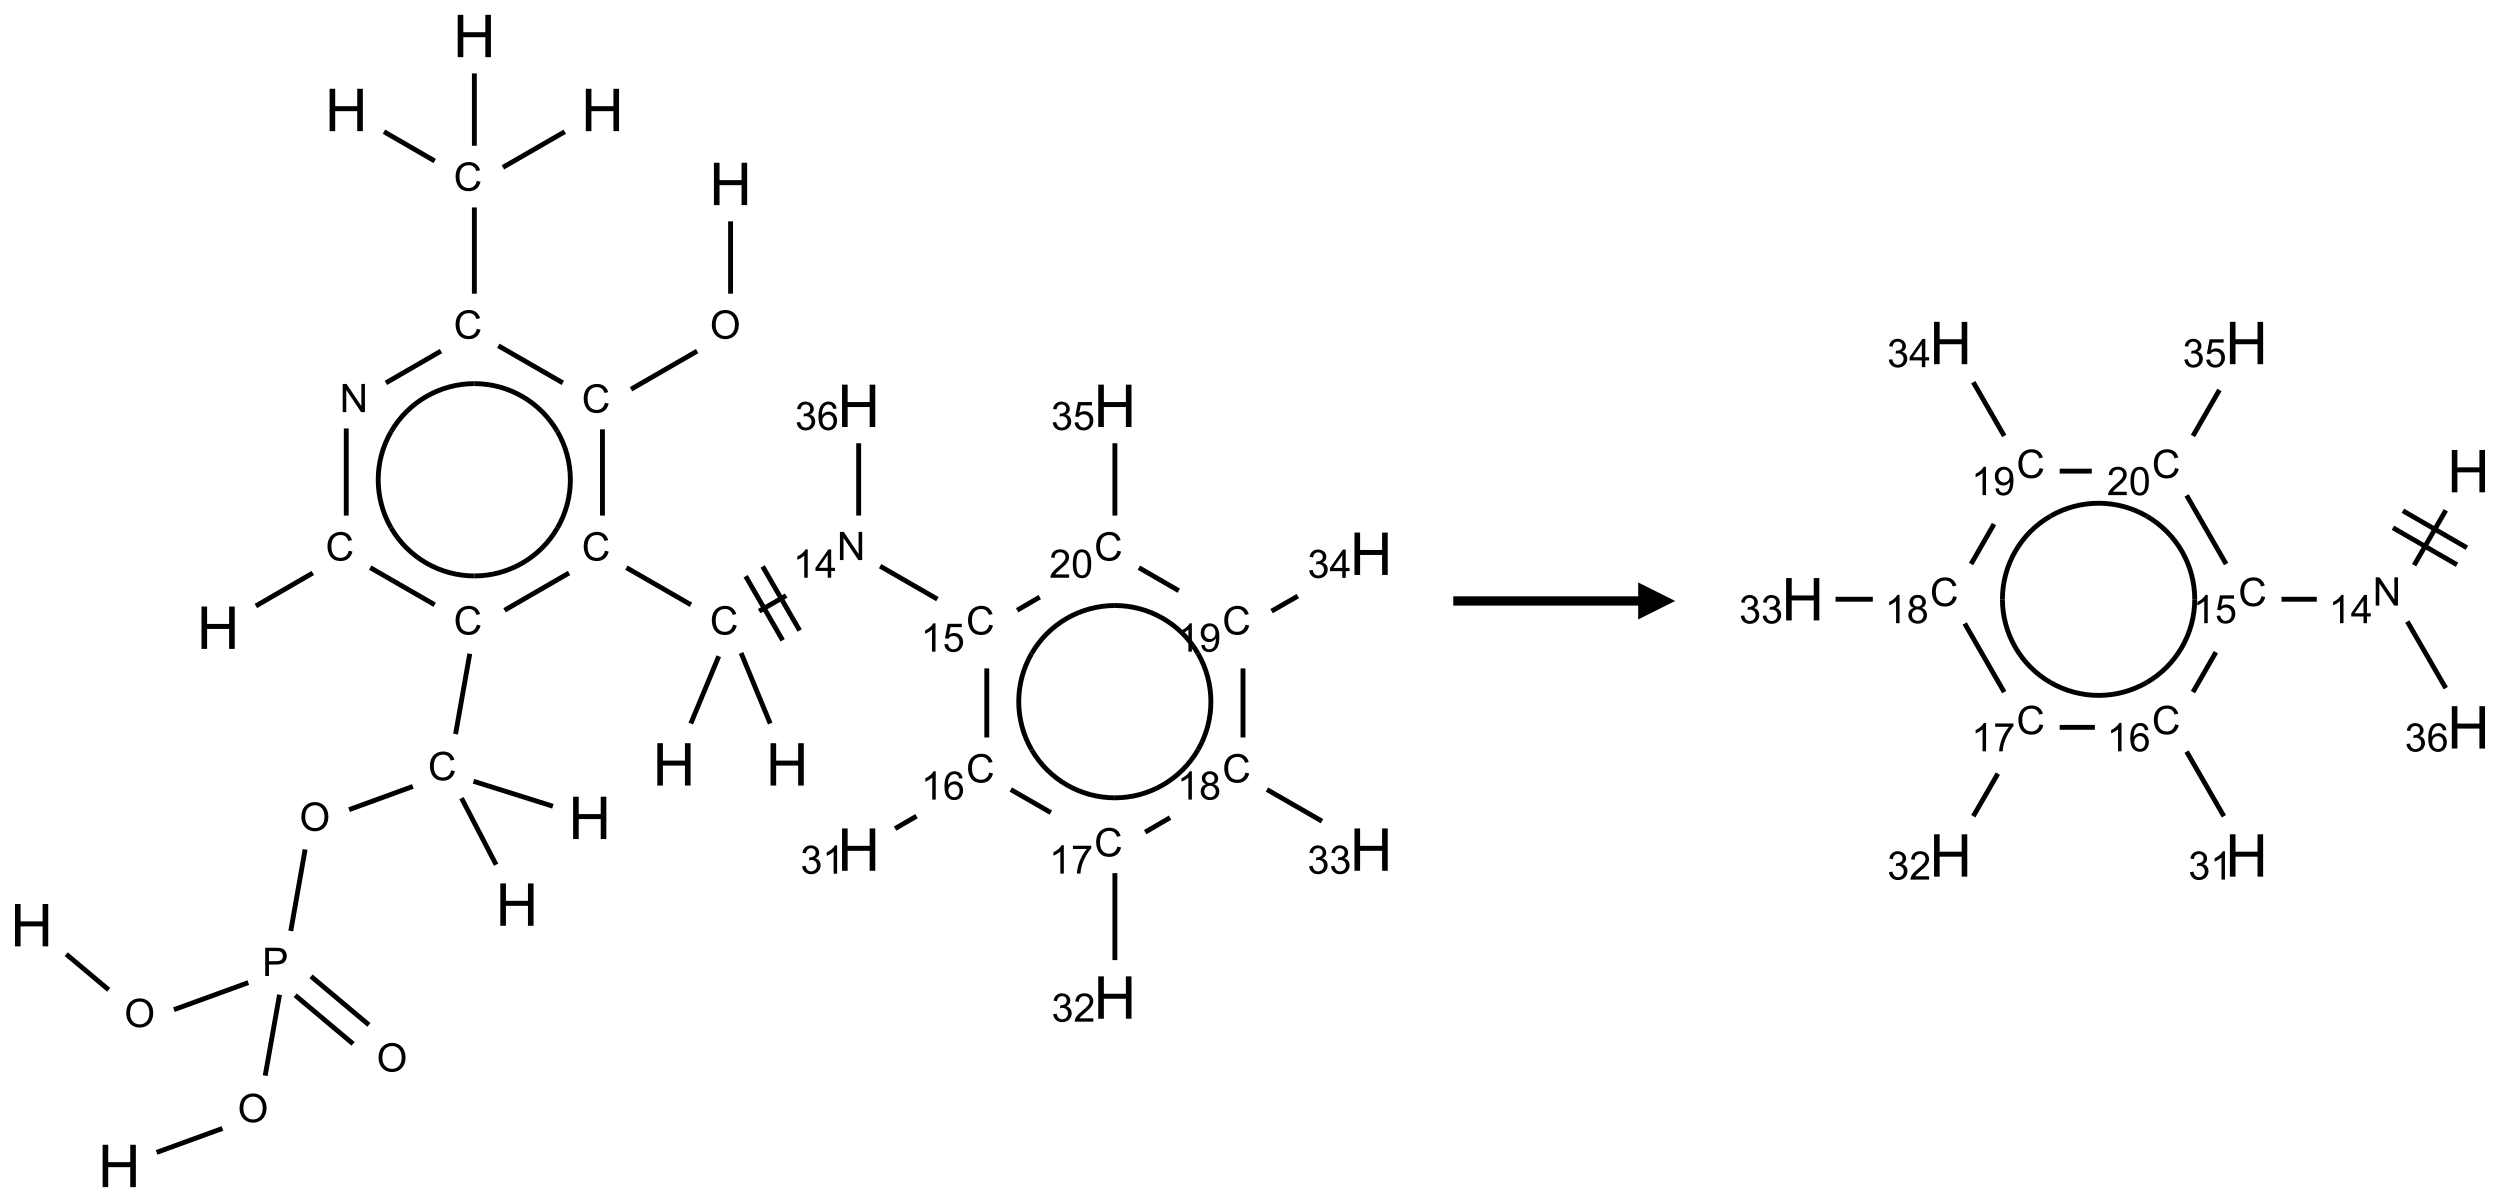 <?xml version="1.0" encoding="UTF-8"?>
<svg xmlns="http://www.w3.org/2000/svg" xmlns:xlink="http://www.w3.org/1999/xlink" width="676" height="325" viewBox="0 0 676 325">
<defs>
<g>
<g id="glyph-0-0">
<path d="M 2 0 L 2 -10 L 10 -10 L 10 0 Z M 2.25 -0.25 L 9.75 -0.25 L 9.75 -9.75 L 2.25 -9.75 Z M 2.25 -0.25 "/>
</g>
<g id="glyph-0-1">
<path d="M 1.281 0 L 1.281 -11.453 L 2.797 -11.453 L 2.797 -6.75 L 8.75 -6.75 L 8.75 -11.453 L 10.266 -11.453 L 10.266 0 L 8.75 0 L 8.75 -5.398 L 2.797 -5.398 L 2.797 0 Z M 1.281 0 "/>
</g>
<g id="glyph-1-0">
<path d="M 1.332 0 L 1.332 -6.668 L 6.668 -6.668 L 6.668 0 Z M 1.5 -0.168 L 6.5 -0.168 L 6.5 -6.5 L 1.5 -6.5 Z M 1.5 -0.168 "/>
</g>
<g id="glyph-1-1">
<path d="M 0.516 -3.719 C 0.516 -4.984 0.855 -5.977 1.535 -6.695 C 2.215 -7.414 3.094 -7.77 4.172 -7.77 C 4.875 -7.77 5.512 -7.602 6.078 -7.266 C 6.645 -6.93 7.074 -6.461 7.371 -5.855 C 7.668 -5.254 7.816 -4.57 7.816 -3.809 C 7.816 -3.035 7.66 -2.34 7.348 -1.73 C 7.035 -1.117 6.594 -0.656 6.02 -0.34 C 5.449 -0.027 4.828 0.129 4.168 0.129 C 3.449 0.129 2.805 -0.043 2.238 -0.391 C 1.672 -0.738 1.246 -1.211 0.953 -1.812 C 0.66 -2.414 0.516 -3.047 0.516 -3.719 Z M 1.559 -3.703 C 1.559 -2.781 1.805 -2.059 2.301 -1.527 C 2.793 -1 3.414 -0.734 4.16 -0.734 C 4.922 -0.734 5.547 -1 6.039 -1.535 C 6.531 -2.07 6.777 -2.828 6.777 -3.812 C 6.777 -4.434 6.672 -4.977 6.461 -5.441 C 6.25 -5.902 5.945 -6.262 5.539 -6.52 C 5.133 -6.773 4.68 -6.902 4.176 -6.902 C 3.461 -6.902 2.848 -6.656 2.332 -6.164 C 1.816 -5.672 1.559 -4.852 1.559 -3.703 Z M 1.559 -3.703 "/>
</g>
<g id="glyph-1-2">
<path d="M 6.27 -2.676 L 7.281 -2.422 C 7.07 -1.594 6.688 -0.961 6.137 -0.523 C 5.586 -0.086 4.914 0.129 4.121 0.129 C 3.297 0.129 2.629 -0.039 2.113 -0.371 C 1.598 -0.707 1.203 -1.191 0.934 -1.828 C 0.664 -2.465 0.531 -3.145 0.531 -3.875 C 0.531 -4.672 0.684 -5.363 0.988 -5.957 C 1.293 -6.547 1.723 -6.996 2.285 -7.305 C 2.844 -7.613 3.461 -7.766 4.137 -7.766 C 4.898 -7.766 5.543 -7.57 6.062 -7.184 C 6.582 -6.793 6.945 -6.246 7.152 -5.543 L 6.156 -5.309 C 5.98 -5.863 5.723 -6.266 5.387 -6.52 C 5.051 -6.773 4.625 -6.902 4.113 -6.902 C 3.527 -6.902 3.039 -6.762 2.645 -6.48 C 2.25 -6.199 1.973 -5.82 1.812 -5.348 C 1.652 -4.871 1.574 -4.383 1.574 -3.879 C 1.574 -3.23 1.668 -2.664 1.855 -2.18 C 2.047 -1.695 2.34 -1.332 2.738 -1.094 C 3.137 -0.855 3.57 -0.734 4.035 -0.734 C 4.602 -0.734 5.082 -0.898 5.473 -1.223 C 5.867 -1.551 6.133 -2.035 6.27 -2.676 Z M 6.27 -2.676 "/>
</g>
<g id="glyph-1-3">
<path d="M 0.812 0 L 0.812 -7.637 L 1.848 -7.637 L 5.859 -1.641 L 5.859 -7.637 L 6.828 -7.637 L 6.828 0 L 5.793 0 L 1.781 -6 L 1.781 0 Z M 0.812 0 "/>
</g>
<g id="glyph-1-4">
<path d="M 0.824 0 L 0.824 -7.637 L 3.703 -7.637 C 4.211 -7.637 4.598 -7.609 4.863 -7.562 C 5.238 -7.5 5.555 -7.383 5.809 -7.207 C 6.062 -7.031 6.266 -6.785 6.418 -6.469 C 6.574 -6.152 6.652 -5.805 6.652 -5.426 C 6.652 -4.777 6.445 -4.227 6.031 -3.777 C 5.617 -3.328 4.871 -3.105 3.793 -3.105 L 1.832 -3.105 L 1.832 0 Z M 1.832 -4.004 L 3.809 -4.004 C 4.461 -4.004 4.922 -4.125 5.199 -4.371 C 5.473 -4.613 5.609 -4.953 5.609 -5.395 C 5.609 -5.715 5.527 -5.988 5.367 -6.215 C 5.207 -6.441 4.992 -6.594 4.73 -6.668 C 4.559 -6.711 4.246 -6.734 3.785 -6.734 L 1.832 -6.734 Z M 1.832 -4.004 "/>
</g>
<g id="glyph-1-5">
<path d="M 3.973 0 L 3.035 0 L 3.035 -5.973 C 2.809 -5.758 2.516 -5.543 2.148 -5.328 C 1.781 -5.113 1.453 -4.953 1.16 -4.844 L 1.16 -5.75 C 1.684 -5.996 2.145 -6.297 2.535 -6.645 C 2.93 -6.996 3.207 -7.336 3.371 -7.668 L 3.973 -7.668 Z M 3.973 0 "/>
</g>
<g id="glyph-1-6">
<path d="M 3.449 0 L 3.449 -1.828 L 0.137 -1.828 L 0.137 -2.688 L 3.621 -7.637 L 4.387 -7.637 L 4.387 -2.688 L 5.418 -2.688 L 5.418 -1.828 L 4.387 -1.828 L 4.387 0 Z M 3.449 -2.688 L 3.449 -6.129 L 1.059 -2.688 Z M 3.449 -2.688 "/>
</g>
<g id="glyph-1-7">
<path d="M 0.441 -2 L 1.426 -2.082 C 1.5 -1.605 1.668 -1.242 1.934 -1.004 C 2.199 -0.762 2.52 -0.641 2.895 -0.641 C 3.348 -0.641 3.73 -0.812 4.043 -1.152 C 4.355 -1.492 4.512 -1.941 4.512 -2.504 C 4.512 -3.039 4.359 -3.461 4.059 -3.77 C 3.758 -4.078 3.367 -4.234 2.879 -4.234 C 2.578 -4.234 2.305 -4.164 2.062 -4.027 C 1.82 -3.891 1.629 -3.715 1.488 -3.496 L 0.609 -3.609 L 1.348 -7.531 L 5.145 -7.531 L 5.145 -6.637 L 2.098 -6.637 L 1.688 -4.582 C 2.145 -4.902 2.625 -5.062 3.129 -5.062 C 3.797 -5.062 4.359 -4.832 4.816 -4.371 C 5.277 -3.91 5.504 -3.312 5.504 -2.59 C 5.504 -1.898 5.305 -1.301 4.902 -0.797 C 4.41 -0.18 3.742 0.129 2.895 0.129 C 2.199 0.129 1.633 -0.062 1.195 -0.453 C 0.758 -0.844 0.504 -1.359 0.441 -2 Z M 0.441 -2 "/>
</g>
<g id="glyph-1-8">
<path d="M 5.309 -5.766 L 4.375 -5.691 C 4.293 -6.059 4.172 -6.328 4.02 -6.496 C 3.766 -6.762 3.453 -6.895 3.082 -6.895 C 2.785 -6.895 2.523 -6.812 2.297 -6.645 C 2 -6.43 1.77 -6.117 1.598 -5.703 C 1.43 -5.289 1.34 -4.703 1.332 -3.938 C 1.559 -4.281 1.836 -4.535 2.16 -4.703 C 2.488 -4.871 2.828 -4.953 3.188 -4.953 C 3.812 -4.953 4.344 -4.723 4.785 -4.262 C 5.223 -3.801 5.441 -3.207 5.441 -2.48 C 5.441 -2 5.34 -1.555 5.133 -1.145 C 4.926 -0.73 4.641 -0.418 4.281 -0.199 C 3.922 0.02 3.512 0.129 3.051 0.129 C 2.27 0.129 1.633 -0.156 1.141 -0.73 C 0.648 -1.305 0.402 -2.254 0.402 -3.574 C 0.402 -5.051 0.672 -6.121 1.219 -6.793 C 1.695 -7.375 2.336 -7.668 3.141 -7.668 C 3.742 -7.668 4.234 -7.5 4.617 -7.16 C 5 -6.824 5.23 -6.359 5.309 -5.766 Z M 1.48 -2.473 C 1.48 -2.152 1.547 -1.844 1.684 -1.547 C 1.82 -1.25 2.016 -1.027 2.262 -0.871 C 2.508 -0.719 2.766 -0.641 3.035 -0.641 C 3.434 -0.641 3.773 -0.801 4.059 -1.121 C 4.344 -1.441 4.484 -1.875 4.484 -2.422 C 4.484 -2.949 4.344 -3.367 4.062 -3.668 C 3.781 -3.973 3.426 -4.125 3 -4.125 C 2.578 -4.125 2.219 -3.973 1.922 -3.668 C 1.625 -3.363 1.48 -2.969 1.48 -2.473 Z M 1.48 -2.473 "/>
</g>
<g id="glyph-1-9">
<path d="M 0.449 -2.016 L 1.387 -2.141 C 1.492 -1.609 1.676 -1.227 1.934 -0.992 C 2.191 -0.758 2.508 -0.641 2.879 -0.641 C 3.32 -0.641 3.695 -0.793 3.996 -1.098 C 4.301 -1.402 4.453 -1.781 4.453 -2.234 C 4.453 -2.664 4.312 -3.02 4.031 -3.301 C 3.75 -3.578 3.391 -3.719 2.957 -3.719 C 2.781 -3.719 2.562 -3.684 2.297 -3.613 L 2.402 -4.438 C 2.465 -4.43 2.516 -4.426 2.551 -4.426 C 2.949 -4.426 3.312 -4.531 3.629 -4.738 C 3.949 -4.949 4.109 -5.27 4.109 -5.703 C 4.109 -6.047 3.992 -6.332 3.762 -6.559 C 3.527 -6.785 3.227 -6.895 2.859 -6.895 C 2.496 -6.895 2.191 -6.781 1.949 -6.551 C 1.707 -6.324 1.547 -5.98 1.48 -5.52 L 0.543 -5.688 C 0.656 -6.316 0.918 -6.805 1.324 -7.148 C 1.73 -7.492 2.234 -7.668 2.84 -7.668 C 3.254 -7.668 3.641 -7.578 3.988 -7.398 C 4.34 -7.219 4.609 -6.977 4.793 -6.668 C 4.98 -6.359 5.074 -6.031 5.074 -5.684 C 5.074 -5.352 4.984 -5.051 4.809 -4.781 C 4.629 -4.512 4.367 -4.297 4.02 -4.137 C 4.473 -4.031 4.824 -3.816 5.074 -3.488 C 5.324 -3.16 5.449 -2.75 5.449 -2.254 C 5.449 -1.59 5.203 -1.023 4.719 -0.559 C 4.234 -0.098 3.617 0.137 2.875 0.137 C 2.203 0.137 1.648 -0.062 1.207 -0.465 C 0.762 -0.863 0.512 -1.379 0.449 -2.016 Z M 0.449 -2.016 "/>
</g>
<g id="glyph-1-10">
<path d="M 0.504 -6.637 L 0.504 -7.535 L 5.449 -7.535 L 5.449 -6.809 C 4.961 -6.289 4.48 -5.602 4.004 -4.746 C 3.527 -3.887 3.156 -3.004 2.895 -2.098 C 2.707 -1.461 2.59 -0.762 2.535 0 L 1.574 0 C 1.582 -0.602 1.703 -1.328 1.926 -2.176 C 2.152 -3.027 2.477 -3.848 2.898 -4.637 C 3.32 -5.426 3.77 -6.094 4.246 -6.637 Z M 0.504 -6.637 "/>
</g>
<g id="glyph-1-11">
<path d="M 5.371 -0.902 L 5.371 0 L 0.324 0 C 0.316 -0.227 0.352 -0.441 0.434 -0.652 C 0.562 -0.996 0.766 -1.332 1.051 -1.668 C 1.332 -2 1.742 -2.387 2.277 -2.824 C 3.105 -3.504 3.668 -4.043 3.957 -4.441 C 4.25 -4.84 4.395 -5.215 4.395 -5.566 C 4.395 -5.938 4.262 -6.254 3.996 -6.508 C 3.73 -6.762 3.387 -6.891 2.957 -6.891 C 2.508 -6.891 2.145 -6.754 1.875 -6.484 C 1.605 -6.215 1.469 -5.84 1.465 -5.359 L 0.5 -5.457 C 0.566 -6.176 0.812 -6.727 1.246 -7.102 C 1.676 -7.477 2.254 -7.668 2.98 -7.668 C 3.711 -7.668 4.293 -7.465 4.719 -7.059 C 5.145 -6.652 5.359 -6.148 5.359 -5.547 C 5.359 -5.242 5.297 -4.941 5.172 -4.645 C 5.047 -4.352 4.84 -4.039 4.551 -3.715 C 4.262 -3.387 3.777 -2.938 3.105 -2.371 C 2.543 -1.898 2.18 -1.578 2.02 -1.41 C 1.859 -1.242 1.73 -1.07 1.625 -0.902 Z M 5.371 -0.902 "/>
</g>
<g id="glyph-1-12">
<path d="M 1.887 -4.141 C 1.496 -4.281 1.207 -4.484 1.02 -4.75 C 0.832 -5.016 0.738 -5.328 0.738 -5.699 C 0.738 -6.254 0.938 -6.719 1.34 -7.098 C 1.738 -7.477 2.27 -7.668 2.934 -7.668 C 3.598 -7.668 4.137 -7.473 4.543 -7.086 C 4.949 -6.699 5.152 -6.227 5.152 -5.672 C 5.152 -5.316 5.059 -5.008 4.871 -4.746 C 4.688 -4.484 4.406 -4.281 4.027 -4.141 C 4.496 -3.988 4.852 -3.742 5.098 -3.402 C 5.34 -3.062 5.465 -2.656 5.465 -2.184 C 5.465 -1.531 5.234 -0.98 4.77 -0.535 C 4.309 -0.09 3.703 0.129 2.949 0.129 C 2.195 0.129 1.586 -0.094 1.125 -0.539 C 0.664 -0.984 0.434 -1.543 0.434 -2.207 C 0.434 -2.703 0.559 -3.121 0.809 -3.457 C 1.062 -3.793 1.422 -4.02 1.887 -4.141 Z M 1.699 -5.73 C 1.699 -5.367 1.812 -5.074 2.047 -4.844 C 2.281 -4.613 2.582 -4.5 2.953 -4.5 C 3.312 -4.5 3.609 -4.613 3.84 -4.84 C 4.07 -5.066 4.188 -5.348 4.188 -5.676 C 4.188 -6.02 4.07 -6.309 3.832 -6.543 C 3.594 -6.777 3.297 -6.895 2.941 -6.895 C 2.586 -6.895 2.289 -6.781 2.051 -6.551 C 1.816 -6.324 1.699 -6.047 1.699 -5.73 Z M 1.395 -2.203 C 1.395 -1.938 1.461 -1.676 1.586 -1.426 C 1.711 -1.176 1.902 -0.984 2.152 -0.848 C 2.402 -0.711 2.672 -0.641 2.957 -0.641 C 3.406 -0.641 3.777 -0.785 4.066 -1.074 C 4.359 -1.363 4.504 -1.727 4.504 -2.172 C 4.504 -2.625 4.355 -2.996 4.055 -3.293 C 3.754 -3.586 3.379 -3.734 2.926 -3.734 C 2.484 -3.734 2.121 -3.59 1.832 -3.297 C 1.543 -3.004 1.395 -2.641 1.395 -2.203 Z M 1.395 -2.203 "/>
</g>
<g id="glyph-1-13">
<path d="M 0.582 -1.766 L 1.484 -1.848 C 1.562 -1.426 1.707 -1.117 1.922 -0.926 C 2.137 -0.734 2.414 -0.641 2.75 -0.641 C 3.039 -0.641 3.289 -0.707 3.508 -0.84 C 3.727 -0.973 3.902 -1.148 4.043 -1.367 C 4.18 -1.586 4.297 -1.887 4.391 -2.262 C 4.484 -2.637 4.531 -3.016 4.531 -3.406 C 4.531 -3.449 4.531 -3.512 4.527 -3.594 C 4.34 -3.297 4.082 -3.055 3.758 -2.867 C 3.434 -2.68 3.082 -2.59 2.703 -2.59 C 2.07 -2.59 1.535 -2.816 1.098 -3.277 C 0.66 -3.734 0.441 -4.34 0.441 -5.09 C 0.441 -5.863 0.672 -6.484 1.129 -6.957 C 1.586 -7.43 2.156 -7.668 2.844 -7.668 C 3.34 -7.668 3.793 -7.531 4.207 -7.266 C 4.617 -7 4.93 -6.617 5.145 -6.121 C 5.355 -5.629 5.465 -4.91 5.465 -3.973 C 5.465 -2.996 5.359 -2.223 5.145 -1.645 C 4.934 -1.066 4.617 -0.625 4.199 -0.324 C 3.781 -0.02 3.293 0.129 2.73 0.129 C 2.133 0.129 1.645 -0.035 1.266 -0.367 C 0.887 -0.699 0.66 -1.164 0.582 -1.766 Z M 4.422 -5.137 C 4.422 -5.676 4.277 -6.102 3.992 -6.418 C 3.707 -6.734 3.359 -6.891 2.957 -6.891 C 2.543 -6.891 2.18 -6.719 1.871 -6.379 C 1.562 -6.039 1.406 -5.598 1.406 -5.059 C 1.406 -4.57 1.555 -4.176 1.848 -3.871 C 2.141 -3.566 2.5 -3.418 2.934 -3.418 C 3.367 -3.418 3.723 -3.57 4.004 -3.871 C 4.281 -4.176 4.422 -4.598 4.422 -5.137 Z M 4.422 -5.137 "/>
</g>
<g id="glyph-1-14">
<path d="M 0.441 -3.766 C 0.441 -4.668 0.535 -5.395 0.723 -5.945 C 0.906 -6.496 1.184 -6.922 1.551 -7.219 C 1.918 -7.516 2.375 -7.668 2.934 -7.668 C 3.344 -7.668 3.703 -7.586 4.012 -7.418 C 4.32 -7.254 4.574 -7.016 4.777 -6.707 C 4.977 -6.395 5.137 -6.016 5.25 -5.57 C 5.363 -5.125 5.422 -4.523 5.422 -3.766 C 5.422 -2.871 5.328 -2.148 5.145 -1.598 C 4.961 -1.047 4.688 -0.621 4.32 -0.32 C 3.953 -0.02 3.492 0.129 2.934 0.129 C 2.195 0.129 1.617 -0.133 1.199 -0.66 C 0.695 -1.297 0.441 -2.332 0.441 -3.766 Z M 1.406 -3.766 C 1.406 -2.512 1.555 -1.68 1.848 -1.262 C 2.141 -0.848 2.5 -0.641 2.934 -0.641 C 3.363 -0.641 3.727 -0.848 4.02 -1.266 C 4.312 -1.684 4.457 -2.516 4.457 -3.766 C 4.457 -5.023 4.312 -5.859 4.02 -6.27 C 3.727 -6.684 3.359 -6.891 2.922 -6.891 C 2.492 -6.891 2.148 -6.707 1.891 -6.344 C 1.566 -5.879 1.406 -5.02 1.406 -3.766 Z M 1.406 -3.766 "/>
</g>
</g>
</defs>
<path fill="none" stroke-width="0.033" stroke-linecap="butt" stroke-linejoin="miter" stroke="rgb(0%, 0%, 0%)" stroke-opacity="1" stroke-miterlimit="10" d="M 4.725 1.253 L 4.725 1.742 " transform="matrix(40, 0, 0, 40, 8.547, 9.732)"/>
<path fill="none" stroke-width="0.033" stroke-linecap="butt" stroke-linejoin="miter" stroke="rgb(0%, 0%, 0%)" stroke-opacity="1" stroke-miterlimit="10" d="M 4.499 2.13 L 4.052 2.388 " transform="matrix(40, 0, 0, 40, 8.547, 9.732)"/>
<path fill="none" stroke-width="0.033" stroke-linecap="butt" stroke-linejoin="miter" stroke="rgb(0%, 0%, 0%)" stroke-opacity="1" stroke-miterlimit="10" d="M 3.591 2.345 L 3.155 2.094 " transform="matrix(40, 0, 0, 40, 8.547, 9.732)"/>
<path fill="none" stroke-width="0.033" stroke-linecap="butt" stroke-linejoin="miter" stroke="rgb(0%, 0%, 0%)" stroke-opacity="1" stroke-miterlimit="10" d="M 2.993 1.742 L 2.993 1.159 " transform="matrix(40, 0, 0, 40, 8.547, 9.732)"/>
<path fill="none" stroke-width="0.033" stroke-linecap="butt" stroke-linejoin="miter" stroke="rgb(0%, 0%, 0%)" stroke-opacity="1" stroke-miterlimit="10" d="M 3.186 0.888 L 3.604 0.647 " transform="matrix(40, 0, 0, 40, 8.547, 9.732)"/>
<path fill="none" stroke-width="0.033" stroke-linecap="butt" stroke-linejoin="miter" stroke="rgb(0%, 0%, 0%)" stroke-opacity="1" stroke-miterlimit="10" d="M 2.725 0.845 L 2.382 0.647 " transform="matrix(40, 0, 0, 40, 8.547, 9.732)"/>
<path fill="none" stroke-width="0.033" stroke-linecap="butt" stroke-linejoin="miter" stroke="rgb(0%, 0%, 0%)" stroke-opacity="1" stroke-miterlimit="10" d="M 2.993 0.742 L 2.993 0.253 " transform="matrix(40, 0, 0, 40, 8.547, 9.732)"/>
<path fill="none" stroke-width="0.033" stroke-linecap="butt" stroke-linejoin="miter" stroke="rgb(0%, 0%, 0%)" stroke-opacity="1" stroke-miterlimit="10" d="M 2.767 2.13 L 2.395 2.345 " transform="matrix(40, 0, 0, 40, 8.547, 9.732)"/>
<path fill="none" stroke-width="0.033" stroke-linecap="butt" stroke-linejoin="miter" stroke="rgb(0%, 0%, 0%)" stroke-opacity="1" stroke-miterlimit="10" d="M 2.127 2.653 L 2.127 3.242 " transform="matrix(40, 0, 0, 40, 8.547, 9.732)"/>
<path fill="none" stroke-width="0.033" stroke-linecap="butt" stroke-linejoin="miter" stroke="rgb(0%, 0%, 0%)" stroke-opacity="1" stroke-miterlimit="10" d="M 1.901 3.63 L 1.516 3.853 " transform="matrix(40, 0, 0, 40, 8.547, 9.732)"/>
<path fill="none" stroke-width="0.033" stroke-linecap="butt" stroke-linejoin="miter" stroke="rgb(0%, 0%, 0%)" stroke-opacity="1" stroke-miterlimit="10" d="M 2.289 3.594 L 2.725 3.845 " transform="matrix(40, 0, 0, 40, 8.547, 9.732)"/>
<path fill="none" stroke-width="0.033" stroke-linecap="butt" stroke-linejoin="miter" stroke="rgb(0%, 0%, 0%)" stroke-opacity="1" stroke-miterlimit="10" d="M 2.962 4.176 L 2.866 4.719 " transform="matrix(40, 0, 0, 40, 8.547, 9.732)"/>
<path fill="none" stroke-width="0.033" stroke-linecap="butt" stroke-linejoin="miter" stroke="rgb(0%, 0%, 0%)" stroke-opacity="1" stroke-miterlimit="10" d="M 2.987 5.038 L 3.524 5.207 " transform="matrix(40, 0, 0, 40, 8.547, 9.732)"/>
<path fill="none" stroke-width="0.033" stroke-linecap="butt" stroke-linejoin="miter" stroke="rgb(0%, 0%, 0%)" stroke-opacity="1" stroke-miterlimit="10" d="M 2.906 5.152 L 3.14 5.602 " transform="matrix(40, 0, 0, 40, 8.547, 9.732)"/>
<path fill="none" stroke-width="0.033" stroke-linecap="butt" stroke-linejoin="miter" stroke="rgb(0%, 0%, 0%)" stroke-opacity="1" stroke-miterlimit="10" d="M 2.577 5.073 L 2.146 5.23 " transform="matrix(40, 0, 0, 40, 8.547, 9.732)"/>
<path fill="none" stroke-width="0.033" stroke-linecap="butt" stroke-linejoin="miter" stroke="rgb(0%, 0%, 0%)" stroke-opacity="1" stroke-miterlimit="10" d="M 1.849 5.499 L 1.752 6.05 " transform="matrix(40, 0, 0, 40, 8.547, 9.732)"/>
<path fill="none" stroke-width="0.033" stroke-linecap="butt" stroke-linejoin="miter" stroke="rgb(0%, 0%, 0%)" stroke-opacity="1" stroke-miterlimit="10" d="M 1.782 6.485 L 2.173 6.813 " transform="matrix(40, 0, 0, 40, 8.547, 9.732)"/>
<path fill="none" stroke-width="0.033" stroke-linecap="butt" stroke-linejoin="miter" stroke="rgb(0%, 0%, 0%)" stroke-opacity="1" stroke-miterlimit="10" d="M 1.889 6.357 L 2.28 6.685 " transform="matrix(40, 0, 0, 40, 8.547, 9.732)"/>
<path fill="none" stroke-width="0.033" stroke-linecap="butt" stroke-linejoin="miter" stroke="rgb(0%, 0%, 0%)" stroke-opacity="1" stroke-miterlimit="10" d="M 1.465 6.399 L 0.962 6.582 " transform="matrix(40, 0, 0, 40, 8.547, 9.732)"/>
<path fill="none" stroke-width="0.033" stroke-linecap="butt" stroke-linejoin="miter" stroke="rgb(0%, 0%, 0%)" stroke-opacity="1" stroke-miterlimit="10" d="M 0.521 6.448 L 0.234 6.207 " transform="matrix(40, 0, 0, 40, 8.547, 9.732)"/>
<path fill="none" stroke-width="0.033" stroke-linecap="butt" stroke-linejoin="miter" stroke="rgb(0%, 0%, 0%)" stroke-opacity="1" stroke-miterlimit="10" d="M 1.676 6.481 L 1.579 7.028 " transform="matrix(40, 0, 0, 40, 8.547, 9.732)"/>
<path fill="none" stroke-width="0.033" stroke-linecap="butt" stroke-linejoin="miter" stroke="rgb(0%, 0%, 0%)" stroke-opacity="1" stroke-miterlimit="10" d="M 1.29 7.385 L 0.845 7.547 " transform="matrix(40, 0, 0, 40, 8.547, 9.732)"/>
<path fill="none" stroke-width="0.033" stroke-linecap="butt" stroke-linejoin="miter" stroke="rgb(0%, 0%, 0%)" stroke-opacity="1" stroke-miterlimit="10" d="M 3.197 3.882 L 3.633 3.63 " transform="matrix(40, 0, 0, 40, 8.547, 9.732)"/>
<path fill="none" stroke-width="0.033" stroke-linecap="butt" stroke-linejoin="miter" stroke="rgb(0%, 0%, 0%)" stroke-opacity="1" stroke-miterlimit="10" d="M 3.859 3.242 L 3.859 2.659 " transform="matrix(40, 0, 0, 40, 8.547, 9.732)"/>
<path fill="none" stroke-width="0.033" stroke-linecap="butt" stroke-linejoin="miter" stroke="rgb(0%, 0%, 0%)" stroke-opacity="1" stroke-miterlimit="10" d="M 4.021 3.594 L 4.457 3.845 " transform="matrix(40, 0, 0, 40, 8.547, 9.732)"/>
<path fill="none" stroke-width="0.033" stroke-linecap="butt" stroke-linejoin="miter" stroke="rgb(0%, 0%, 0%)" stroke-opacity="1" stroke-miterlimit="10" d="M 4.796 4.171 L 4.993 4.648 " transform="matrix(40, 0, 0, 40, 8.547, 9.732)"/>
<path fill="none" stroke-width="0.033" stroke-linecap="butt" stroke-linejoin="miter" stroke="rgb(0%, 0%, 0%)" stroke-opacity="1" stroke-miterlimit="10" d="M 4.645 4.193 L 4.456 4.648 " transform="matrix(40, 0, 0, 40, 8.547, 9.732)"/>
<path fill="none" stroke-width="0.033" stroke-linecap="butt" stroke-linejoin="miter" stroke="rgb(0%, 0%, 0%)" stroke-opacity="1" stroke-miterlimit="10" d="M 4.918 3.888 L 5.101 3.783 " transform="matrix(40, 0, 0, 40, 8.547, 9.732)"/>
<path fill="none" stroke-width="0.033" stroke-linecap="butt" stroke-linejoin="miter" stroke="rgb(0%, 0%, 0%)" stroke-opacity="1" stroke-miterlimit="10" d="M 5.192 4.019 L 4.942 3.586 " transform="matrix(40, 0, 0, 40, 8.547, 9.732)"/>
<path fill="none" stroke-width="0.033" stroke-linecap="butt" stroke-linejoin="miter" stroke="rgb(0%, 0%, 0%)" stroke-opacity="1" stroke-miterlimit="10" d="M 5.077 4.085 L 4.827 3.652 " transform="matrix(40, 0, 0, 40, 8.547, 9.732)"/>
<path fill="none" stroke-width="0.033" stroke-linecap="butt" stroke-linejoin="miter" stroke="rgb(0%, 0%, 0%)" stroke-opacity="1" stroke-miterlimit="10" d="M 5.736 3.584 L 6.123 3.807 " transform="matrix(40, 0, 0, 40, 8.547, 9.732)"/>
<path fill="none" stroke-width="0.033" stroke-linecap="butt" stroke-linejoin="miter" stroke="rgb(0%, 0%, 0%)" stroke-opacity="1" stroke-miterlimit="10" d="M 6.457 4.275 L 6.457 4.742 " transform="matrix(40, 0, 0, 40, 8.547, 9.732)"/>
<path fill="none" stroke-width="0.033" stroke-linecap="butt" stroke-linejoin="miter" stroke="rgb(0%, 0%, 0%)" stroke-opacity="1" stroke-miterlimit="10" d="M 5.982 5.274 L 5.837 5.358 " transform="matrix(40, 0, 0, 40, 8.547, 9.732)"/>
<path fill="none" stroke-width="0.033" stroke-linecap="butt" stroke-linejoin="miter" stroke="rgb(0%, 0%, 0%)" stroke-opacity="1" stroke-miterlimit="10" d="M 6.619 5.094 L 6.89 5.25 " transform="matrix(40, 0, 0, 40, 8.547, 9.732)"/>
<path fill="none" stroke-width="0.033" stroke-linecap="butt" stroke-linejoin="miter" stroke="rgb(0%, 0%, 0%)" stroke-opacity="1" stroke-miterlimit="10" d="M 7.323 5.659 L 7.323 6.247 " transform="matrix(40, 0, 0, 40, 8.547, 9.732)"/>
<path fill="none" stroke-width="0.033" stroke-linecap="butt" stroke-linejoin="miter" stroke="rgb(0%, 0%, 0%)" stroke-opacity="1" stroke-miterlimit="10" d="M 7.528 5.382 L 7.696 5.284 " transform="matrix(40, 0, 0, 40, 8.547, 9.732)"/>
<path fill="none" stroke-width="0.033" stroke-linecap="butt" stroke-linejoin="miter" stroke="rgb(0%, 0%, 0%)" stroke-opacity="1" stroke-miterlimit="10" d="M 8.351 5.094 L 8.723 5.308 " transform="matrix(40, 0, 0, 40, 8.547, 9.732)"/>
<path fill="none" stroke-width="0.033" stroke-linecap="butt" stroke-linejoin="miter" stroke="rgb(0%, 0%, 0%)" stroke-opacity="1" stroke-miterlimit="10" d="M 8.189 4.742 L 8.189 4.275 " transform="matrix(40, 0, 0, 40, 8.547, 9.732)"/>
<path fill="none" stroke-width="0.033" stroke-linecap="butt" stroke-linejoin="miter" stroke="rgb(0%, 0%, 0%)" stroke-opacity="1" stroke-miterlimit="10" d="M 8.382 3.888 L 8.56 3.786 " transform="matrix(40, 0, 0, 40, 8.547, 9.732)"/>
<path fill="none" stroke-width="0.033" stroke-linecap="butt" stroke-linejoin="miter" stroke="rgb(0%, 0%, 0%)" stroke-opacity="1" stroke-miterlimit="10" d="M 7.755 3.75 L 7.485 3.594 " transform="matrix(40, 0, 0, 40, 8.547, 9.732)"/>
<path fill="none" stroke-width="0.033" stroke-linecap="butt" stroke-linejoin="miter" stroke="rgb(0%, 0%, 0%)" stroke-opacity="1" stroke-miterlimit="10" d="M 6.815 3.793 L 6.662 3.882 " transform="matrix(40, 0, 0, 40, 8.547, 9.732)"/>
<path fill="none" stroke-width="0.033" stroke-linecap="butt" stroke-linejoin="miter" stroke="rgb(0%, 0%, 0%)" stroke-opacity="1" stroke-miterlimit="10" d="M 7.323 3.242 L 7.323 2.753 " transform="matrix(40, 0, 0, 40, 8.547, 9.732)"/>
<path fill="none" stroke-width="0.033" stroke-linecap="butt" stroke-linejoin="miter" stroke="rgb(0%, 0%, 0%)" stroke-opacity="1" stroke-miterlimit="10" d="M 5.591 3.242 L 5.591 2.753 " transform="matrix(40, 0, 0, 40, 8.547, 9.732)"/>
<path fill="none" stroke-width="0.033" stroke-linecap="butt" stroke-linejoin="miter" stroke="rgb(0%, 0%, 0%)" stroke-opacity="1" stroke-miterlimit="10" d="M 2.993 2.35 C 3.225 2.35 3.439 2.474 3.555 2.675 " transform="matrix(40, 0, 0, 40, 8.547, 9.732)"/>
<path fill="none" stroke-width="0.033" stroke-linecap="butt" stroke-linejoin="miter" stroke="rgb(0%, 0%, 0%)" stroke-opacity="1" stroke-miterlimit="10" d="M 2.43 2.675 C 2.546 2.474 2.761 2.35 2.993 2.35 " transform="matrix(40, 0, 0, 40, 8.547, 9.732)"/>
<path fill="none" stroke-width="0.033" stroke-linecap="butt" stroke-linejoin="miter" stroke="rgb(0%, 0%, 0%)" stroke-opacity="1" stroke-miterlimit="10" d="M 2.43 3.325 C 2.314 3.124 2.314 2.876 2.43 2.675 " transform="matrix(40, 0, 0, 40, 8.547, 9.732)"/>
<path fill="none" stroke-width="0.033" stroke-linecap="butt" stroke-linejoin="miter" stroke="rgb(0%, 0%, 0%)" stroke-opacity="1" stroke-miterlimit="10" d="M 2.993 3.65 C 2.761 3.65 2.546 3.526 2.43 3.325 " transform="matrix(40, 0, 0, 40, 8.547, 9.732)"/>
<path fill="none" stroke-width="0.033" stroke-linecap="butt" stroke-linejoin="miter" stroke="rgb(0%, 0%, 0%)" stroke-opacity="1" stroke-miterlimit="10" d="M 3.555 3.325 C 3.439 3.526 3.225 3.65 2.993 3.65 " transform="matrix(40, 0, 0, 40, 8.547, 9.732)"/>
<path fill="none" stroke-width="0.033" stroke-linecap="butt" stroke-linejoin="miter" stroke="rgb(0%, 0%, 0%)" stroke-opacity="1" stroke-miterlimit="10" d="M 3.555 2.675 C 3.671 2.876 3.671 3.124 3.555 3.325 " transform="matrix(40, 0, 0, 40, 8.547, 9.732)"/>
<path fill="none" stroke-width="0.033" stroke-linecap="butt" stroke-linejoin="miter" stroke="rgb(0%, 0%, 0%)" stroke-opacity="1" stroke-miterlimit="10" d="M 6.76 4.825 C 6.644 4.624 6.644 4.376 6.76 4.175 " transform="matrix(40, 0, 0, 40, 8.547, 9.732)"/>
<path fill="none" stroke-width="0.033" stroke-linecap="butt" stroke-linejoin="miter" stroke="rgb(0%, 0%, 0%)" stroke-opacity="1" stroke-miterlimit="10" d="M 7.323 5.15 C 7.091 5.15 6.876 5.026 6.76 4.825 " transform="matrix(40, 0, 0, 40, 8.547, 9.732)"/>
<path fill="none" stroke-width="0.033" stroke-linecap="butt" stroke-linejoin="miter" stroke="rgb(0%, 0%, 0%)" stroke-opacity="1" stroke-miterlimit="10" d="M 7.885 4.825 C 7.769 5.026 7.555 5.15 7.323 5.15 " transform="matrix(40, 0, 0, 40, 8.547, 9.732)"/>
<path fill="none" stroke-width="0.033" stroke-linecap="butt" stroke-linejoin="miter" stroke="rgb(0%, 0%, 0%)" stroke-opacity="1" stroke-miterlimit="10" d="M 7.885 4.175 C 8.001 4.376 8.001 4.624 7.885 4.825 " transform="matrix(40, 0, 0, 40, 8.547, 9.732)"/>
<path fill="none" stroke-width="0.033" stroke-linecap="butt" stroke-linejoin="miter" stroke="rgb(0%, 0%, 0%)" stroke-opacity="1" stroke-miterlimit="10" d="M 7.323 3.85 C 7.555 3.85 7.769 3.974 7.885 4.175 " transform="matrix(40, 0, 0, 40, 8.547, 9.732)"/>
<path fill="none" stroke-width="0.033" stroke-linecap="butt" stroke-linejoin="miter" stroke="rgb(0%, 0%, 0%)" stroke-opacity="1" stroke-miterlimit="10" d="M 6.76 4.175 C 6.876 3.974 7.091 3.85 7.323 3.85 " transform="matrix(40, 0, 0, 40, 8.547, 9.732)"/>
<g fill="rgb(0%, 0%, 0%)" fill-opacity="1">
<use xlink:href="#glyph-0-1" x="191.766" y="55.461"/>
</g>
<g fill="rgb(0%, 0%, 0%)" fill-opacity="1">
<use xlink:href="#glyph-1-1" x="191.961" y="91.582"/>
</g>
<g fill="rgb(0%, 0%, 0%)" fill-opacity="1">
<use xlink:href="#glyph-1-2" x="157.305" y="111.578"/>
</g>
<g fill="rgb(0%, 0%, 0%)" fill-opacity="1">
<use xlink:href="#glyph-1-2" x="122.664" y="91.578"/>
</g>
<g fill="rgb(0%, 0%, 0%)" fill-opacity="1">
<use xlink:href="#glyph-1-2" x="122.664" y="51.578"/>
</g>
<g fill="rgb(0%, 0%, 0%)" fill-opacity="1">
<use xlink:href="#glyph-0-1" x="157.125" y="35.461"/>
</g>
<g fill="rgb(0%, 0%, 0%)" fill-opacity="1">
<use xlink:href="#glyph-0-1" x="87.844" y="35.461"/>
</g>
<g fill="rgb(0%, 0%, 0%)" fill-opacity="1">
<use xlink:href="#glyph-0-1" x="122.484" y="15.461"/>
</g>
<g fill="rgb(0%, 0%, 0%)" fill-opacity="1">
<use xlink:href="#glyph-1-3" x="91.852" y="111.445"/>
</g>
<g fill="rgb(0%, 0%, 0%)" fill-opacity="1">
<use xlink:href="#glyph-1-2" x="88.023" y="151.578"/>
</g>
<g fill="rgb(0%, 0%, 0%)" fill-opacity="1">
<use xlink:href="#glyph-0-1" x="53.203" y="175.461"/>
</g>
<g fill="rgb(0%, 0%, 0%)" fill-opacity="1">
<use xlink:href="#glyph-1-2" x="122.664" y="171.578"/>
</g>
<g fill="rgb(0%, 0%, 0%)" fill-opacity="1">
<use xlink:href="#glyph-1-2" x="115.719" y="210.969"/>
</g>
<g fill="rgb(0%, 0%, 0%)" fill-opacity="1">
<use xlink:href="#glyph-0-1" x="153.688" y="226.879"/>
</g>
<g fill="rgb(0%, 0%, 0%)" fill-opacity="1">
<use xlink:href="#glyph-0-1" x="134.008" y="250.332"/>
</g>
<g fill="rgb(0%, 0%, 0%)" fill-opacity="1">
<use xlink:href="#glyph-1-1" x="80.969" y="224.652"/>
</g>
<g fill="rgb(0%, 0%, 0%)" fill-opacity="1">
<use xlink:href="#glyph-1-4" x="70.891" y="263.91"/>
</g>
<g fill="rgb(0%, 0%, 0%)" fill-opacity="1">
<use xlink:href="#glyph-1-1" x="101.84" y="289.758"/>
</g>
<g fill="rgb(0%, 0%, 0%)" fill-opacity="1">
<use xlink:href="#glyph-1-1" x="33.613" y="277.727"/>
</g>
<g fill="rgb(0%, 0%, 0%)" fill-opacity="1">
<use xlink:href="#glyph-0-1" x="2.773" y="255.895"/>
</g>
<g fill="rgb(0%, 0%, 0%)" fill-opacity="1">
<use xlink:href="#glyph-1-1" x="64.254" y="303.438"/>
</g>
<g fill="rgb(0%, 0%, 0%)" fill-opacity="1">
<use xlink:href="#glyph-0-1" x="26.469" y="321"/>
</g>
<g fill="rgb(0%, 0%, 0%)" fill-opacity="1">
<use xlink:href="#glyph-1-2" x="157.305" y="151.578"/>
</g>
<g fill="rgb(0%, 0%, 0%)" fill-opacity="1">
<use xlink:href="#glyph-1-2" x="191.945" y="171.578"/>
</g>
<g fill="rgb(0%, 0%, 0%)" fill-opacity="1">
<use xlink:href="#glyph-0-1" x="207.074" y="212.414"/>
</g>
<g fill="rgb(0%, 0%, 0%)" fill-opacity="1">
<use xlink:href="#glyph-0-1" x="176.457" y="212.414"/>
</g>
<g fill="rgb(0%, 0%, 0%)" fill-opacity="1">
<use xlink:href="#glyph-1-3" x="226.305" y="151.445"/>
</g>
<g fill="rgb(0%, 0%, 0%)" fill-opacity="1">
<use xlink:href="#glyph-1-5" x="214.434" y="156.215"/>
<use xlink:href="#glyph-1-6" x="220.366" y="156.215"/>
</g>
<g fill="rgb(0%, 0%, 0%)" fill-opacity="1">
<use xlink:href="#glyph-1-2" x="261.227" y="171.578"/>
</g>
<g fill="rgb(0%, 0%, 0%)" fill-opacity="1">
<use xlink:href="#glyph-1-5" x="248.984" y="176.215"/>
<use xlink:href="#glyph-1-7" x="254.917" y="176.215"/>
</g>
<g fill="rgb(0%, 0%, 0%)" fill-opacity="1">
<use xlink:href="#glyph-1-2" x="261.227" y="211.578"/>
</g>
<g fill="rgb(0%, 0%, 0%)" fill-opacity="1">
<use xlink:href="#glyph-1-5" x="249.047" y="216.215"/>
<use xlink:href="#glyph-1-8" x="254.979" y="216.215"/>
</g>
<g fill="rgb(0%, 0%, 0%)" fill-opacity="1">
<use xlink:href="#glyph-0-1" x="226.406" y="235.461"/>
</g>
<g fill="rgb(0%, 0%, 0%)" fill-opacity="1">
<use xlink:href="#glyph-1-9" x="216.445" y="236.254"/>
<use xlink:href="#glyph-1-5" x="222.378" y="236.254"/>
</g>
<g fill="rgb(0%, 0%, 0%)" fill-opacity="1">
<use xlink:href="#glyph-1-2" x="295.867" y="231.578"/>
</g>
<g fill="rgb(0%, 0%, 0%)" fill-opacity="1">
<use xlink:href="#glyph-1-5" x="283.684" y="236.215"/>
<use xlink:href="#glyph-1-10" x="289.616" y="236.215"/>
</g>
<g fill="rgb(0%, 0%, 0%)" fill-opacity="1">
<use xlink:href="#glyph-0-1" x="295.688" y="275.461"/>
</g>
<g fill="rgb(0%, 0%, 0%)" fill-opacity="1">
<use xlink:href="#glyph-1-9" x="284.332" y="276.254"/>
<use xlink:href="#glyph-1-11" x="290.264" y="276.254"/>
</g>
<g fill="rgb(0%, 0%, 0%)" fill-opacity="1">
<use xlink:href="#glyph-1-2" x="330.508" y="211.578"/>
</g>
<g fill="rgb(0%, 0%, 0%)" fill-opacity="1">
<use xlink:href="#glyph-1-5" x="318.309" y="216.215"/>
<use xlink:href="#glyph-1-12" x="324.241" y="216.215"/>
</g>
<g fill="rgb(0%, 0%, 0%)" fill-opacity="1">
<use xlink:href="#glyph-0-1" x="364.973" y="235.461"/>
</g>
<g fill="rgb(0%, 0%, 0%)" fill-opacity="1">
<use xlink:href="#glyph-1-9" x="353.539" y="236.254"/>
<use xlink:href="#glyph-1-9" x="359.471" y="236.254"/>
</g>
<g fill="rgb(0%, 0%, 0%)" fill-opacity="1">
<use xlink:href="#glyph-1-2" x="330.508" y="171.578"/>
</g>
<g fill="rgb(0%, 0%, 0%)" fill-opacity="1">
<use xlink:href="#glyph-1-5" x="318.309" y="176.215"/>
<use xlink:href="#glyph-1-13" x="324.241" y="176.215"/>
</g>
<g fill="rgb(0%, 0%, 0%)" fill-opacity="1">
<use xlink:href="#glyph-0-1" x="364.973" y="155.461"/>
</g>
<g fill="rgb(0%, 0%, 0%)" fill-opacity="1">
<use xlink:href="#glyph-1-9" x="353.566" y="156.254"/>
<use xlink:href="#glyph-1-6" x="359.499" y="156.254"/>
</g>
<g fill="rgb(0%, 0%, 0%)" fill-opacity="1">
<use xlink:href="#glyph-1-2" x="295.867" y="151.578"/>
</g>
<g fill="rgb(0%, 0%, 0%)" fill-opacity="1">
<use xlink:href="#glyph-1-11" x="283.711" y="156.215"/>
<use xlink:href="#glyph-1-14" x="289.643" y="156.215"/>
</g>
<g fill="rgb(0%, 0%, 0%)" fill-opacity="1">
<use xlink:href="#glyph-0-1" x="295.688" y="115.461"/>
</g>
<g fill="rgb(0%, 0%, 0%)" fill-opacity="1">
<use xlink:href="#glyph-1-9" x="284.199" y="116.254"/>
<use xlink:href="#glyph-1-7" x="290.132" y="116.254"/>
</g>
<g fill="rgb(0%, 0%, 0%)" fill-opacity="1">
<use xlink:href="#glyph-0-1" x="226.406" y="115.461"/>
</g>
<g fill="rgb(0%, 0%, 0%)" fill-opacity="1">
<use xlink:href="#glyph-1-9" x="214.977" y="116.254"/>
<use xlink:href="#glyph-1-8" x="220.909" y="116.254"/>
</g>
<path fill-rule="nonzero" fill="rgb(0%, 0%, 0%)" fill-opacity="1" d="M 392.965 163.75 L 442.965 163.75 L 442.965 167.5 L 452.965 162.5 L 442.965 157.5 L 442.965 161.25 L 392.965 161.25 "/>
<path fill="none" stroke-width="0.033" stroke-linecap="butt" stroke-linejoin="miter" stroke="rgb(0%, 0%, 0%)" stroke-opacity="1" stroke-miterlimit="10" d="M 4.347 1.131 L 4.133 1.502 " transform="matrix(40, 0, 0, 40, 487.457, 92.754)"/>
<path fill="none" stroke-width="0.033" stroke-linecap="butt" stroke-linejoin="miter" stroke="rgb(0%, 0%, 0%)" stroke-opacity="1" stroke-miterlimit="10" d="M 3.99 1.249 L 4.423 1.499 " transform="matrix(40, 0, 0, 40, 487.457, 92.754)"/>
<path fill="none" stroke-width="0.033" stroke-linecap="butt" stroke-linejoin="miter" stroke="rgb(0%, 0%, 0%)" stroke-opacity="1" stroke-miterlimit="10" d="M 4.057 1.134 L 4.49 1.384 " transform="matrix(40, 0, 0, 40, 487.457, 92.754)"/>
<path fill="none" stroke-width="0.033" stroke-linecap="butt" stroke-linejoin="miter" stroke="rgb(0%, 0%, 0%)" stroke-opacity="1" stroke-miterlimit="10" d="M 3.475 1.732 L 3.237 1.732 " transform="matrix(40, 0, 0, 40, 487.457, 92.754)"/>
<path fill="none" stroke-width="0.033" stroke-linecap="butt" stroke-linejoin="miter" stroke="rgb(0%, 0%, 0%)" stroke-opacity="1" stroke-miterlimit="10" d="M 2.793 2.09 L 2.638 2.36 " transform="matrix(40, 0, 0, 40, 487.457, 92.754)"/>
<path fill="none" stroke-width="0.033" stroke-linecap="butt" stroke-linejoin="miter" stroke="rgb(0%, 0%, 0%)" stroke-opacity="1" stroke-miterlimit="10" d="M 2.595 2.762 L 2.847 3.199 " transform="matrix(40, 0, 0, 40, 487.457, 92.754)"/>
<path fill="none" stroke-width="0.033" stroke-linecap="butt" stroke-linejoin="miter" stroke="rgb(0%, 0%, 0%)" stroke-opacity="1" stroke-miterlimit="10" d="M 1.975 2.598 L 1.737 2.598 " transform="matrix(40, 0, 0, 40, 487.457, 92.754)"/>
<path fill="none" stroke-width="0.033" stroke-linecap="butt" stroke-linejoin="miter" stroke="rgb(0%, 0%, 0%)" stroke-opacity="1" stroke-miterlimit="10" d="M 1.319 2.911 L 1.153 3.199 " transform="matrix(40, 0, 0, 40, 487.457, 92.754)"/>
<path fill="none" stroke-width="0.033" stroke-linecap="butt" stroke-linejoin="miter" stroke="rgb(0%, 0%, 0%)" stroke-opacity="1" stroke-miterlimit="10" d="M 1.362 2.36 L 1.095 1.896 " transform="matrix(40, 0, 0, 40, 487.457, 92.754)"/>
<path fill="none" stroke-width="0.033" stroke-linecap="butt" stroke-linejoin="miter" stroke="rgb(0%, 0%, 0%)" stroke-opacity="1" stroke-miterlimit="10" d="M 0.474 1.732 L 0.222 1.732 " transform="matrix(40, 0, 0, 40, 487.457, 92.754)"/>
<path fill="none" stroke-width="0.033" stroke-linecap="butt" stroke-linejoin="miter" stroke="rgb(0%, 0%, 0%)" stroke-opacity="1" stroke-miterlimit="10" d="M 1.138 1.494 L 1.293 1.224 " transform="matrix(40, 0, 0, 40, 487.457, 92.754)"/>
<path fill="none" stroke-width="0.033" stroke-linecap="butt" stroke-linejoin="miter" stroke="rgb(0%, 0%, 0%)" stroke-opacity="1" stroke-miterlimit="10" d="M 1.362 0.628 L 1.153 0.265 " transform="matrix(40, 0, 0, 40, 487.457, 92.754)"/>
<path fill="none" stroke-width="0.033" stroke-linecap="butt" stroke-linejoin="miter" stroke="rgb(0%, 0%, 0%)" stroke-opacity="1" stroke-miterlimit="10" d="M 1.737 0.866 L 1.954 0.866 " transform="matrix(40, 0, 0, 40, 487.457, 92.754)"/>
<path fill="none" stroke-width="0.033" stroke-linecap="butt" stroke-linejoin="miter" stroke="rgb(0%, 0%, 0%)" stroke-opacity="1" stroke-miterlimit="10" d="M 2.595 1.03 L 2.862 1.494 " transform="matrix(40, 0, 0, 40, 487.457, 92.754)"/>
<path fill="none" stroke-width="0.033" stroke-linecap="butt" stroke-linejoin="miter" stroke="rgb(0%, 0%, 0%)" stroke-opacity="1" stroke-miterlimit="10" d="M 2.638 0.628 L 2.817 0.317 " transform="matrix(40, 0, 0, 40, 487.457, 92.754)"/>
<path fill="none" stroke-width="0.033" stroke-linecap="butt" stroke-linejoin="miter" stroke="rgb(0%, 0%, 0%)" stroke-opacity="1" stroke-miterlimit="10" d="M 4.087 1.883 L 4.347 2.333 " transform="matrix(40, 0, 0, 40, 487.457, 92.754)"/>
<path fill="none" stroke-width="0.033" stroke-linecap="butt" stroke-linejoin="miter" stroke="rgb(0%, 0%, 0%)" stroke-opacity="1" stroke-miterlimit="10" d="M 2.65 1.732 C 2.65 1.964 2.526 2.179 2.325 2.295 " transform="matrix(40, 0, 0, 40, 487.457, 92.754)"/>
<path fill="none" stroke-width="0.033" stroke-linecap="butt" stroke-linejoin="miter" stroke="rgb(0%, 0%, 0%)" stroke-opacity="1" stroke-miterlimit="10" d="M 2.325 1.17 C 2.526 1.286 2.65 1.5 2.65 1.732 " transform="matrix(40, 0, 0, 40, 487.457, 92.754)"/>
<path fill="none" stroke-width="0.033" stroke-linecap="butt" stroke-linejoin="miter" stroke="rgb(0%, 0%, 0%)" stroke-opacity="1" stroke-miterlimit="10" d="M 1.675 1.17 C 1.876 1.054 2.124 1.054 2.325 1.17 " transform="matrix(40, 0, 0, 40, 487.457, 92.754)"/>
<path fill="none" stroke-width="0.033" stroke-linecap="butt" stroke-linejoin="miter" stroke="rgb(0%, 0%, 0%)" stroke-opacity="1" stroke-miterlimit="10" d="M 1.35 1.732 C 1.35 1.5 1.474 1.286 1.675 1.17 " transform="matrix(40, 0, 0, 40, 487.457, 92.754)"/>
<path fill="none" stroke-width="0.033" stroke-linecap="butt" stroke-linejoin="miter" stroke="rgb(0%, 0%, 0%)" stroke-opacity="1" stroke-miterlimit="10" d="M 1.675 2.295 C 1.474 2.179 1.35 1.964 1.35 1.732 " transform="matrix(40, 0, 0, 40, 487.457, 92.754)"/>
<path fill="none" stroke-width="0.033" stroke-linecap="butt" stroke-linejoin="miter" stroke="rgb(0%, 0%, 0%)" stroke-opacity="1" stroke-miterlimit="10" d="M 2.325 2.295 C 2.124 2.411 1.876 2.411 1.675 2.295 " transform="matrix(40, 0, 0, 40, 487.457, 92.754)"/>
<g fill="rgb(0%, 0%, 0%)" fill-opacity="1">
<use xlink:href="#glyph-0-1" x="661.684" y="133.121"/>
</g>
<g fill="rgb(0%, 0%, 0%)" fill-opacity="1">
<use xlink:href="#glyph-1-3" x="641.582" y="163.746"/>
</g>
<g fill="rgb(0%, 0%, 0%)" fill-opacity="1">
<use xlink:href="#glyph-1-5" x="629.711" y="168.516"/>
<use xlink:href="#glyph-1-6" x="635.643" y="168.516"/>
</g>
<g fill="rgb(0%, 0%, 0%)" fill-opacity="1">
<use xlink:href="#glyph-1-2" x="605.238" y="163.879"/>
</g>
<g fill="rgb(0%, 0%, 0%)" fill-opacity="1">
<use xlink:href="#glyph-1-5" x="592.996" y="168.516"/>
<use xlink:href="#glyph-1-7" x="598.928" y="168.516"/>
</g>
<g fill="rgb(0%, 0%, 0%)" fill-opacity="1">
<use xlink:href="#glyph-1-2" x="581.863" y="198.523"/>
</g>
<g fill="rgb(0%, 0%, 0%)" fill-opacity="1">
<use xlink:href="#glyph-1-5" x="569.684" y="203.156"/>
<use xlink:href="#glyph-1-8" x="575.616" y="203.156"/>
</g>
<g fill="rgb(0%, 0%, 0%)" fill-opacity="1">
<use xlink:href="#glyph-0-1" x="601.684" y="237.047"/>
</g>
<g fill="rgb(0%, 0%, 0%)" fill-opacity="1">
<use xlink:href="#glyph-1-9" x="591.727" y="237.836"/>
<use xlink:href="#glyph-1-5" x="597.659" y="237.836"/>
</g>
<g fill="rgb(0%, 0%, 0%)" fill-opacity="1">
<use xlink:href="#glyph-1-2" x="545.238" y="198.523"/>
</g>
<g fill="rgb(0%, 0%, 0%)" fill-opacity="1">
<use xlink:href="#glyph-1-5" x="533.055" y="203.156"/>
<use xlink:href="#glyph-1-10" x="538.987" y="203.156"/>
</g>
<g fill="rgb(0%, 0%, 0%)" fill-opacity="1">
<use xlink:href="#glyph-0-1" x="521.684" y="237.047"/>
</g>
<g fill="rgb(0%, 0%, 0%)" fill-opacity="1">
<use xlink:href="#glyph-1-9" x="510.328" y="237.836"/>
<use xlink:href="#glyph-1-11" x="516.26" y="237.836"/>
</g>
<g fill="rgb(0%, 0%, 0%)" fill-opacity="1">
<use xlink:href="#glyph-1-2" x="521.863" y="163.879"/>
</g>
<g fill="rgb(0%, 0%, 0%)" fill-opacity="1">
<use xlink:href="#glyph-1-5" x="509.664" y="168.516"/>
<use xlink:href="#glyph-1-12" x="515.596" y="168.516"/>
</g>
<g fill="rgb(0%, 0%, 0%)" fill-opacity="1">
<use xlink:href="#glyph-0-1" x="481.684" y="167.762"/>
</g>
<g fill="rgb(0%, 0%, 0%)" fill-opacity="1">
<use xlink:href="#glyph-1-9" x="470.25" y="168.555"/>
<use xlink:href="#glyph-1-9" x="476.182" y="168.555"/>
</g>
<g fill="rgb(0%, 0%, 0%)" fill-opacity="1">
<use xlink:href="#glyph-1-2" x="545.238" y="129.238"/>
</g>
<g fill="rgb(0%, 0%, 0%)" fill-opacity="1">
<use xlink:href="#glyph-1-5" x="533.039" y="133.875"/>
<use xlink:href="#glyph-1-13" x="538.971" y="133.875"/>
</g>
<g fill="rgb(0%, 0%, 0%)" fill-opacity="1">
<use xlink:href="#glyph-0-1" x="521.684" y="98.48"/>
</g>
<g fill="rgb(0%, 0%, 0%)" fill-opacity="1">
<use xlink:href="#glyph-1-9" x="510.281" y="99.273"/>
<use xlink:href="#glyph-1-6" x="516.214" y="99.273"/>
</g>
<g fill="rgb(0%, 0%, 0%)" fill-opacity="1">
<use xlink:href="#glyph-1-2" x="581.863" y="129.238"/>
</g>
<g fill="rgb(0%, 0%, 0%)" fill-opacity="1">
<use xlink:href="#glyph-1-11" x="569.707" y="133.875"/>
<use xlink:href="#glyph-1-14" x="575.639" y="133.875"/>
</g>
<g fill="rgb(0%, 0%, 0%)" fill-opacity="1">
<use xlink:href="#glyph-0-1" x="601.684" y="98.48"/>
</g>
<g fill="rgb(0%, 0%, 0%)" fill-opacity="1">
<use xlink:href="#glyph-1-9" x="590.195" y="99.273"/>
<use xlink:href="#glyph-1-7" x="596.128" y="99.273"/>
</g>
<g fill="rgb(0%, 0%, 0%)" fill-opacity="1">
<use xlink:href="#glyph-0-1" x="661.684" y="202.406"/>
</g>
<g fill="rgb(0%, 0%, 0%)" fill-opacity="1">
<use xlink:href="#glyph-1-9" x="650.258" y="203.195"/>
<use xlink:href="#glyph-1-8" x="656.19" y="203.195"/>
</g>
</svg>
